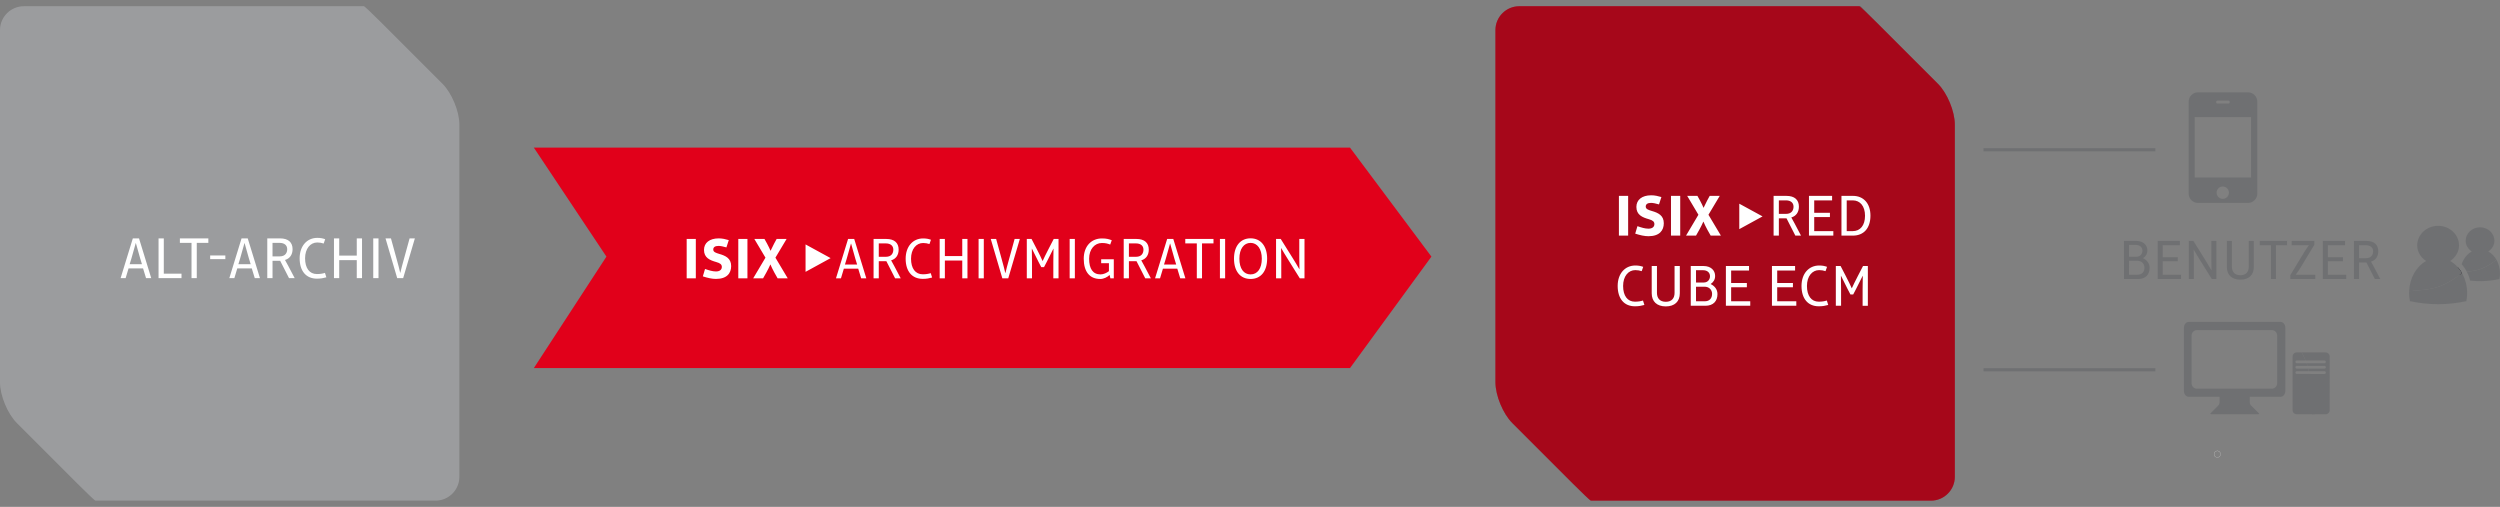 <?xml version="1.0" encoding="utf-8"?>
<!-- Generator: Adobe Illustrator 15.0.0, SVG Export Plug-In . SVG Version: 6.00 Build 0)  -->
<!DOCTYPE svg PUBLIC "-//W3C//DTD SVG 1.0//EN" "http://www.w3.org/TR/2001/REC-SVG-20010904/DTD/svg10.dtd">
<svg version="1.0" id="Ebene_1" xmlns="http://www.w3.org/2000/svg" xmlns:xlink="http://www.w3.org/1999/xlink" x="0px" y="0px"
	 width="401.335px" height="81.37px" viewBox="0 0 401.335 81.37" enable-background="new 0 0 401.335 81.37" xml:space="preserve">
<rect x="0" y="0" width="401.335" height="81.37" fill="#808080" stroke="none"/>
<path fill="#9B9C9E" d="M61.288,3.704C59.801,2.216,58.518,1,58.436,1h-3.972H19.281h-7.646H3.824C1.721,1,0,2.721,0,4.823v56.564
	c0,2.102,1.217,5.039,2.704,6.525l9.753,9.753c1.487,1.487,2.77,2.704,2.852,2.704h3.972h35.183h7.647h7.81
	c2.103,0,3.824-1.72,3.824-3.822V19.983c0-2.103-1.217-5.04-2.704-6.527L61.288,3.704z"/>
<path fill="#FFFFFF" d="M66.599,38.27h-0.845l-0.872,3.172c-0.263,0.948-0.525,1.914-0.619,2.355h-0.019
	c-0.084-0.441-0.347-1.407-0.61-2.355l-0.872-3.172h-0.873l1.876,6.38h0.957L66.599,38.27z M60.762,38.27h-0.843v6.38h0.843V38.27z
	 M58.116,44.649v-6.38h-0.843v2.768h-2.817V38.27h-0.843v6.38h0.843v-2.89h2.817v2.89H58.116z M52.392,44.519l-0.225-0.712
	c-0.385,0.122-0.77,0.187-1.295,0.187c-1.192,0-1.896-0.948-1.896-2.525c0-1.548,0.835-2.543,1.961-2.543
	c0.376,0,0.714,0.065,1.023,0.169l0.244-0.694c-0.375-0.131-0.713-0.215-1.267-0.215c-1.642,0-2.833,1.284-2.833,3.283
	c0,2.037,1.032,3.265,2.768,3.265C51.519,44.733,51.904,44.649,52.392,44.519 M46.106,40.004c0,0.507-0.244,1.155-1.211,1.155
	h-1.146v-2.169h1.136C45.646,38.991,46.106,39.367,46.106,40.004 M47.306,44.649l-1.031-1.961c-0.226-0.413-0.451-0.835-0.517-0.939
	v-0.018c0.751-0.216,1.21-0.844,1.21-1.727c0-1.089-0.675-1.735-2.008-1.735h-2.054v6.38h0.843v-2.778h1.23l1.417,2.778H47.306z
	 M38.27,42.408l0.281-0.92c0.272-0.929,0.582-2.027,0.695-2.468h0.018c0.113,0.441,0.423,1.548,0.695,2.468l0.281,0.92H38.27z
	 M41.732,44.649l-1.961-6.38h-0.994l-1.961,6.38h0.807l0.469-1.567h2.326l0.479,1.567H41.732z M33.738,41.6h2.439v-0.59h-2.439V41.6
	z M33.446,38.991V38.27h-4.569v0.721h1.868v5.659h0.843v-5.659H33.446z M29.139,44.649v-0.721h-2.844V38.27h-0.843v6.38H29.139z
	 M20.816,42.408l0.282-0.92c0.272-0.929,0.581-2.027,0.694-2.468h0.019c0.112,0.441,0.422,1.548,0.694,2.468l0.281,0.92H20.816z
	 M24.278,44.649l-1.961-6.38h-0.994l-1.961,6.38h0.807l0.469-1.567h2.327l0.478,1.567H24.278z"/>
<path fill="#E1001A" d="M301.357,3.704C299.87,2.216,298.587,1,298.505,1h-3.972h-35.183h-7.646h-7.811
	c-2.104,0-3.824,1.72-3.824,3.823v56.564c0,2.102,1.217,5.039,2.704,6.525l9.753,9.753c1.486,1.487,2.77,2.704,2.852,2.704h3.973
	h35.183h7.646h7.811c2.103,0,3.824-1.72,3.824-3.822V19.983c0-2.103-1.218-5.04-2.704-6.527L301.357,3.704z"/>
<polygon fill="#E1001A" points="85.698,23.699 216.721,23.699 229.792,41.195 216.721,59.089 85.698,59.089 97.352,41.195 "/>
<path fill="#FFFFFF" d="M209.416,44.683V38.36h-0.836v3.059c0,0.744,0.009,1.544,0.028,1.795h-0.02
	c-0.231-0.419-0.716-1.228-1.068-1.785l-1.918-3.069h-0.752v6.323h0.837v-3.068c0-0.651-0.011-1.451-0.028-1.786h0.018
	c0.205,0.372,0.689,1.181,1.089,1.813l1.898,3.041H209.416z M202.563,41.522c0,1.581-0.697,2.53-1.805,2.53
	c-1.108,0-1.796-0.949-1.796-2.53c0-1.563,0.716-2.531,1.796-2.531C201.838,38.991,202.563,39.959,202.563,41.522 M203.418,41.522
	c0-2.019-1.032-3.264-2.659-3.264c-1.629,0-2.66,1.245-2.66,3.264c0,2.027,1.013,3.263,2.66,3.263
	C202.405,44.785,203.418,43.549,203.418,41.522 M196.675,38.36h-0.836v6.323h0.836V38.36z M194.806,39.075V38.36h-4.528v0.715h1.851
	v5.608h0.836v-5.608H194.806z M186.865,42.461l0.279-0.911c0.27-0.921,0.576-2.01,0.688-2.447h0.019
	c0.111,0.437,0.418,1.535,0.688,2.447l0.278,0.911H186.865z M190.296,44.683l-1.943-6.323h-0.986l-1.943,6.323h0.799l0.465-1.553
	h2.306l0.474,1.553H190.296z M183.564,40.08c0,0.502-0.242,1.145-1.2,1.145h-1.135v-2.15h1.126
	C183.108,39.075,183.564,39.447,183.564,40.08 M184.753,44.683l-1.022-1.944c-0.223-0.409-0.446-0.827-0.511-0.93v-0.018
	c0.743-0.214,1.199-0.836,1.199-1.711c0-1.079-0.669-1.72-1.99-1.72h-2.036v6.323h0.836V41.93h1.219l1.404,2.753H184.753z
	 M178.801,44.683v-3.059h-2.026v0.632h1.246v1.274c-0.344,0.27-0.865,0.522-1.349,0.522c-1.237,0-1.832-0.922-1.832-2.521
	c0-1.525,0.893-2.521,2.046-2.521c0.587,0,0.912,0.084,1.34,0.251l0.25-0.697c-0.473-0.176-0.836-0.288-1.58-0.288
	c-1.721,0-2.92,1.274-2.92,3.255c0,2.074,0.938,3.254,2.65,3.254c0.577,0,1.144-0.306,1.488-0.631h0.019l0.121,0.529H178.801z
	 M172.552,38.36h-0.836v6.323h0.836V38.36z M169.93,44.683V38.36h-0.771l-0.865,1.674c-0.372,0.707-0.744,1.488-0.912,1.86h-0.019
	c-0.167-0.39-0.539-1.162-0.902-1.86l-0.865-1.674h-0.762v6.323h0.836v-2.65c0-0.799-0.009-1.738-0.028-2.11h0.019
	c0.167,0.353,0.633,1.292,1.051,2.11l0.447,0.855h0.437l0.447-0.855c0.362-0.697,0.837-1.636,1.06-2.11h0.019
	c-0.019,0.372-0.028,1.311-0.028,2.101v2.659H169.93z M163.718,38.36h-0.837l-0.865,3.144c-0.26,0.939-0.521,1.897-0.614,2.334
	h-0.018c-0.084-0.437-0.344-1.395-0.604-2.334l-0.865-3.144h-0.865l1.86,6.323h0.948L163.718,38.36z M157.933,38.36h-0.836v6.323
	h0.836V38.36z M155.311,44.683V38.36h-0.836v2.744h-2.791V38.36h-0.836v6.323h0.836v-2.864h2.791v2.864H155.311z M149.638,44.553
	l-0.223-0.706c-0.382,0.121-0.763,0.186-1.284,0.186c-1.181,0-1.878-0.939-1.878-2.502c0-1.535,0.827-2.521,1.943-2.521
	c0.373,0,0.707,0.065,1.014,0.167l0.242-0.687c-0.372-0.13-0.707-0.214-1.256-0.214c-1.627,0-2.807,1.273-2.807,3.255
	c0,2.018,1.022,3.236,2.742,3.236C148.773,44.767,149.154,44.683,149.638,44.553 M143.408,40.08c0,0.502-0.242,1.145-1.2,1.145
	h-1.135v-2.15h1.126C142.952,39.075,143.408,39.447,143.408,40.08 M144.598,44.683l-1.023-1.944
	c-0.223-0.409-0.446-0.827-0.511-0.93v-0.018c0.744-0.214,1.199-0.836,1.199-1.711c0-1.079-0.669-1.72-1.99-1.72h-2.036v6.323h0.836
	V41.93h1.219l1.404,2.753H144.598z M135.643,42.461l0.279-0.911c0.269-0.921,0.576-2.01,0.688-2.447h0.018
	c0.112,0.437,0.419,1.535,0.688,2.447l0.279,0.911H135.643z M139.073,44.683l-1.943-6.323h-0.985l-1.944,6.323h0.8l0.465-1.553
	h2.306l0.474,1.553H139.073z M129.319,43.641l4.024-2.204l-4.024-2.198V43.641z M126.461,44.683l-1.98-3.32l1.794-3.003h-1.599
	l-0.409,0.753c-0.205,0.409-0.465,0.921-0.558,1.135h-0.018c-0.084-0.214-0.326-0.726-0.549-1.135l-0.418-0.753h-1.628l1.786,3.003
	l-1.972,3.32h1.59l0.512-0.911c0.242-0.428,0.502-0.958,0.651-1.311h0.018c0.13,0.334,0.419,0.902,0.632,1.301l0.521,0.921H126.461z
	 M119.989,38.36h-1.468v6.323h1.468V38.36z M117.376,42.712c0-1.246-0.902-1.665-1.915-1.953c-0.522-0.158-0.959-0.289-0.959-0.698
	c0-0.363,0.27-0.586,0.847-0.586c0.326,0,0.791,0.102,1.265,0.242l0.381-1.171c-0.511-0.149-1.032-0.279-1.618-0.279
	c-1.479,0-2.362,0.725-2.362,1.85c0,1.274,0.957,1.665,1.98,1.953c0.633,0.177,0.884,0.391,0.884,0.782
	c0,0.456-0.363,0.725-0.94,0.725c-0.567,0-1.143-0.186-1.757-0.4l-0.353,1.19c0.799,0.26,1.487,0.409,2.11,0.409
	C116.707,44.776,117.376,43.847,117.376,42.712 M111.703,38.36h-1.468v6.323h1.468V38.36z"/>
<path fill="#6F7072" d="M380.967,40.34c0,0.486-0.234,1.107-1.162,1.107h-1.098v-2.08h1.089
	C380.525,39.367,380.967,39.728,380.967,40.34 M382.117,44.794l-0.988-1.881c-0.216-0.396-0.433-0.801-0.495-0.9v-0.018
	c0.719-0.206,1.16-0.809,1.16-1.655c0-1.045-0.647-1.665-1.927-1.665h-1.97v6.119h0.81V42.13h1.179l1.359,2.664H382.117z
	 M376.646,44.794v-0.692h-2.943v-2.161h2.422v-0.656h-2.422v-1.918h2.755v-0.692h-3.563v6.119H376.646z M371.678,44.794v-0.692
	h-3.122v-0.018c0.207-0.27,0.486-0.684,0.63-0.909l2.339-3.871v-0.629h-3.635v0.692h2.744v0.018
	c-0.198,0.279-0.477,0.693-0.62,0.918l-2.34,3.862v0.629H371.678z M367.15,39.367v-0.692h-4.382v0.692h1.791v5.427h0.809v-5.427
	H367.15z M361.813,42.869v-4.194h-0.808v4.14c0,0.801-0.424,1.368-1.352,1.368c-0.927,0-1.359-0.567-1.359-1.368v-4.14h-0.809v4.194
	c0,1.278,0.809,2.024,2.168,2.024C361.015,44.894,361.813,44.147,361.813,42.869 M355.803,44.794v-6.119h-0.81v2.961
	c0,0.719,0.01,1.493,0.027,1.736h-0.018c-0.226-0.405-0.694-1.188-1.036-1.727l-1.854-2.97h-0.728v6.119h0.809v-2.969
	c0-0.63-0.009-1.404-0.026-1.728h0.018c0.198,0.36,0.666,1.143,1.053,1.755l1.837,2.942H355.803z M350.133,44.794v-0.692h-2.943
	v-2.161h2.421v-0.656h-2.421v-1.918h2.754v-0.692h-3.562v6.119H350.133z M341.78,41.86h1.333c0.657,0,1.144,0.459,1.144,1.099
	c0,0.693-0.405,1.143-1.108,1.143h-1.368V41.86z M341.78,39.322h1.099c0.648,0,1.054,0.378,1.054,0.928
	c0,0.486-0.333,0.963-0.954,0.963h-1.198V39.322z M340.972,44.794h2.259c1.233,0,1.854-0.737,1.854-1.79
	c0-0.73-0.423-1.243-1.034-1.548v-0.018c0.413-0.288,0.674-0.675,0.674-1.233c0-0.883-0.674-1.53-1.782-1.53h-1.97V44.794z"/>
<path fill="#6F7072" d="M361.372,28.494h-9.049v-9.691h9.049V28.494z M356.831,31.921c-0.547,0-0.99-0.444-0.99-0.991
	c0-0.546,0.443-0.989,0.99-0.989c0.546,0,0.989,0.443,0.989,0.989C357.82,31.477,357.377,31.921,356.831,31.921 M355.772,16.354
	c0-0.11,0.09-0.199,0.2-0.199h1.772c0.109,0,0.199,0.089,0.199,0.199v0.071c0,0.11-0.09,0.2-0.199,0.2h-1.772
	c-0.11,0-0.2-0.09-0.2-0.2V16.354z M360.876,14.819h-8.024c-0.824,0-1.498,0.674-1.498,1.498V31.08c0,0.825,0.674,1.499,1.498,1.499
	h8.024c0.822,0,1.498-0.674,1.498-1.499V16.317C362.374,15.493,361.698,14.819,360.876,14.819"/>
<path fill="#6F7072" d="M362.585,66.306c-0.363-0.362-1.109-1.11-1.239-1.238c-0.171-0.172-0.179-0.448-0.179-0.448v-1.776h-4.846
	v1.74c0,0-0.027,0.333-0.215,0.52c-0.14,0.139-0.828,0.828-1.186,1.186c-0.206,0.206,0.019,0.215,0.215,0.215h7.252
	C362.532,66.503,362.792,66.513,362.585,66.306"/>
<path fill="#6F7072" d="M365.567,61.507c0,0.492-0.386,0.892-0.862,0.892H352.68c-0.477,0-0.861-0.399-0.861-0.892v-7.621
	c0-0.493,0.385-0.893,0.861-0.893h12.025c0.477,0,0.862,0.399,0.862,0.893V61.507z M366.104,51.675h-14.738
	c-0.426,0-0.771,0.424-0.771,0.947v10.131c0,0.523,0.345,0.947,0.771,0.947h14.738c0.426,0,0.771-0.424,0.771-0.947V52.622
	C366.875,52.099,366.53,51.675,366.104,51.675"/>
<path fill="#6F7072" d="M373.346,56.573h-3.891l0.007,0.01c0.108,0.127,0.197,0.284,0.295,0.479c0.13,0.258,0.252,0.529,0.364,0.809
	h3.032c0.122,0,0.221,0.098,0.221,0.221c0,0.122-0.099,0.223-0.221,0.223h-2.863c0.051,0.138,0.097,0.276,0.142,0.416h2.722
	c0.122,0,0.221,0.1,0.221,0.223s-0.099,0.222-0.221,0.222h-2.594c0.037,0.14,0.07,0.278,0.1,0.417h2.494
	c0.122,0,0.221,0.1,0.221,0.221c0,0.123-0.099,0.223-0.221,0.223h-2.41c0.006,0.031,0.013,0.064,0.018,0.096
	c0.071,0.484,0.094,0.973,0.094,1.463c0,0.858-0.069,1.723-0.069,2.577c0,0.356,0.012,0.714,0.046,1.067
	c0.04,0.406,0.165,0.83,0.353,1.23l0.017,0.035h2.146c0.357,0,0.646-0.289,0.646-0.646V57.22
	C373.992,56.863,373.703,56.573,373.346,56.573"/>
<path fill="#6F7072" d="M371.337,66.468c-0.187-0.4-0.312-0.824-0.352-1.231c-0.035-0.353-0.047-0.709-0.047-1.065
	c0-0.855,0.069-1.72,0.069-2.578c0-0.489-0.022-0.979-0.094-1.463c-0.005-0.031-0.011-0.064-0.017-0.097h-2.179
	c-0.123,0-0.222-0.099-0.222-0.221s0.099-0.222,0.222-0.222h1.941c-0.03-0.139-0.064-0.277-0.101-0.416h-1.841
	c-0.123,0-0.222-0.101-0.222-0.224c0-0.122,0.099-0.221,0.222-0.221h1.712c-0.044-0.14-0.091-0.28-0.141-0.418h-1.571
	c-0.123,0-0.222-0.099-0.222-0.222s0.099-0.222,0.222-0.222h1.402c-0.113-0.278-0.235-0.55-0.365-0.808
	c-0.096-0.194-0.186-0.352-0.293-0.479l-0.007-0.009h-0.765c-0.357,0-0.646,0.29-0.646,0.646v8.638c0,0.356,0.289,0.646,0.646,0.646
	h3.047L371.337,66.468z"/>
<path fill="#FFFFFF" d="M355.956,73.415c-0.282,0-0.51-0.23-0.51-0.512s0.228-0.51,0.51-0.51c0.281,0,0.51,0.229,0.51,0.51
	S356.237,73.415,355.956,73.415 M355.956,72.367c-0.297,0-0.537,0.239-0.537,0.536c0,0.298,0.24,0.537,0.537,0.537
	s0.536-0.239,0.536-0.537C356.492,72.606,356.253,72.367,355.956,72.367"/>
<line fill="none" stroke="#6F7072" stroke-width="0.5" x1="346.012" y1="59.36" x2="318.422" y2="59.36"/>
<line fill="none" stroke="#6F7072" stroke-width="0.5" x1="346.012" y1="24.041" x2="318.422" y2="24.041"/>
<path fill="#6F7072" d="M400.768,41.701c-0.715,0.562-1.483,1.046-2.262,1.379c-0.762,0.327-1.636,0.449-2.5,0.528
	c0.23,0.441,0.41,0.923,0.532,1.436c0.516,0.059,1.048,0.091,1.593,0.091c1.1,0,2.138-0.129,3.113-0.337
	c0.055-0.29,0.091-0.585,0.091-0.895C401.335,43.083,401.125,42.326,400.768,41.701"/>
<path fill="#6F7072" d="M396.006,43.607c0.865-0.079,1.738-0.201,2.501-0.528c0.777-0.333,1.546-0.817,2.261-1.379
	c-0.327-0.573-0.778-1.036-1.308-1.329c0.579-0.395,0.978-1.001,0.978-1.719c0-1.196-1.031-2.162-2.306-2.162
	c-1.273,0-2.308,0.966-2.308,2.162c0,0.718,0.4,1.324,0.979,1.719c-0.731,0.406-1.317,1.135-1.629,2.038
	c0.271,0.295,0.513,0.626,0.721,0.989C395.935,43.467,395.97,43.539,396.006,43.607"/>
<path fill="#6F7072" d="M395.882,45.483c-0.122-0.514-0.303-0.996-0.532-1.438c-0.036-0.069-0.071-0.14-0.11-0.208
	c-0.105,0.084-0.214,0.165-0.32,0.245c-0.213,0.159-0.427,0.312-0.644,0.46c-0.755,0.517-1.538,0.964-2.328,1.302
	c-1.575,0.674-3.476,0.75-5.201,0.897c-0.005,0.1-0.009,0.199-0.009,0.301c0,0.45,0.056,0.881,0.136,1.303
	c1.416,0.301,2.932,0.49,4.529,0.49c1.6,0,3.111-0.189,4.529-0.49c0.082-0.422,0.134-0.853,0.134-1.303
	C396.065,46.499,395.999,45.978,395.882,45.483"/>
<path fill="#6F7072" d="M394.27,44.34c0,0.069,0.003,0.135,0.006,0.202c0.218-0.148,0.432-0.301,0.643-0.46
	c-0.216,0.018-0.431,0.035-0.643,0.052C394.272,44.203,394.27,44.271,394.27,44.34"/>
<path fill="#6F7072" d="M394.918,44.083c0.108-0.081,0.215-0.162,0.321-0.245c-0.207-0.364-0.451-0.695-0.722-0.99
	c-0.138,0.399-0.222,0.832-0.241,1.287C394.487,44.117,394.702,44.101,394.918,44.083"/>
<g>
	<defs>
		<path id="SVGID_1_" d="M394.276,44.134c0.211-0.018,0.426-0.034,0.642-0.052c0.108-0.08,0.215-0.162,0.321-0.245
			c-0.208-0.363-0.45-0.694-0.722-0.99C394.38,43.247,394.295,43.68,394.276,44.134"/>
	</defs>
	<clipPath id="SVGID_2_">
		<use xlink:href="#SVGID_1_"  overflow="visible"/>
	</clipPath>
	
		<linearGradient id="SVGID_3_" gradientUnits="userSpaceOnUse" x1="-92.882" y1="466.752" x2="-91.882" y2="466.752" gradientTransform="matrix(-7.348 8.757 8.757 7.348 -4370.108 -2578.311)">
		<stop  offset="0" style="stop-color:#555557"/>
		<stop  offset="0.01" style="stop-color:#525254"/>
		<stop  offset="0.098" style="stop-color:#3D3C3F"/>
		<stop  offset="0.2" style="stop-color:#2D2B2F"/>
		<stop  offset="0.327" style="stop-color:#222023"/>
		<stop  offset="0.505" style="stop-color:#1C191D"/>
		<stop  offset="1" style="stop-color:#1A171B"/>
	</linearGradient>
	<polygon clip-path="url(#SVGID_2_)" fill="url(#SVGID_3_)" points="395.873,43.379 394.841,44.608 393.643,43.603 394.674,42.373 	
		"/>
</g>
<path fill="#6F7072" d="M394.518,42.848c-0.351-0.383-0.747-0.705-1.183-0.947c0.844-0.574,1.424-1.457,1.424-2.502
	c0-1.74-1.502-3.146-3.356-3.146s-3.359,1.406-3.359,3.146c0,1.045,0.583,1.928,1.427,2.502c-1.538,0.852-2.63,2.682-2.724,4.84
	c1.726-0.146,3.626-0.223,5.202-0.897c0.79-0.338,1.573-0.785,2.328-1.301c0.216-0.148,0.431-0.301,0.642-0.46
	c0.108-0.081,0.215-0.162,0.321-0.245C395.032,43.474,394.788,43.143,394.518,42.848"/>
<g opacity="0.3">
	<g>
		<defs>
			<rect id="SVGID_4_" x="239.07" width="75.744" height="81.37"/>
		</defs>
		<clipPath id="SVGID_5_">
			<use xlink:href="#SVGID_4_"  overflow="visible"/>
		</clipPath>
		<defs>
			<filter id="Adobe_OpacityMaskFilter" filterUnits="userSpaceOnUse" x="238.979" y="-0.298" width="84.27" height="90.431">
				<feColorMatrix  type="matrix" values="1 0 0 0 0  0 1 0 0 0  0 0 1 0 0  0 0 0 1 0"/>
			</filter>
		</defs>
		<mask maskUnits="userSpaceOnUse" x="238.979" y="-0.298" width="84.27" height="90.431" id="SVGID_6_">
			<g filter="url(#Adobe_OpacityMaskFilter)">
				
					<linearGradient id="SVGID_7_" gradientUnits="userSpaceOnUse" x1="-94.96" y1="465.688" x2="-93.96" y2="465.688" gradientTransform="matrix(-73.536 0 0 73.536 -6669.129 -34204.109)">
					<stop  offset="0" style="stop-color:#FFFFFF"/>
					<stop  offset="1" style="stop-color:#000000"/>
				</linearGradient>
				<rect x="239.07" clip-path="url(#SVGID_5_)" fill="url(#SVGID_7_)" width="75.744" height="81.37"/>
			</g>
		</mask>
		<g clip-path="url(#SVGID_5_)" mask="url(#SVGID_6_)">
			<g>
				<defs>
					<rect id="SVGID_8_" x="239.07" width="75.744" height="81.37"/>
				</defs>
				<clipPath id="SVGID_9_">
					<use xlink:href="#SVGID_8_"  overflow="visible"/>
				</clipPath>
				<path clip-path="url(#SVGID_9_)" fill="#1A171B" d="M255.527,1h-11.634c-2.104,0-3.824,1.72-3.824,3.823v56.564
					c0,2.103,1.217,5.039,2.704,6.526l9.753,9.754c1.487,1.486,2.771,2.702,2.852,2.702h3.973h35.183h7.647h7.81
					c2.104,0,3.824-1.719,3.824-3.823V19.983c0-2.102-1.217-5.039-2.703-6.526L298.654,1H255.527z"/>
				<g clip-path="url(#SVGID_9_)">
					<defs>
						<path id="SVGID_10_" d="M255.527,1h-11.635c-2.103,0-3.823,1.72-3.823,3.823v56.562c0,2.105,1.217,5.041,2.704,6.528
							l9.753,9.753c1.486,1.487,2.771,2.703,2.853,2.703h3.971h35.185h7.646h7.812c2.103,0,3.823-1.72,3.823-3.822V19.983
							c0-2.102-1.218-5.039-2.703-6.526L298.654,1H255.527z"/>
					</defs>
					<clipPath id="SVGID_11_">
						<use xlink:href="#SVGID_10_"  overflow="visible"/>
					</clipPath>
					<g opacity="0.3" clip-path="url(#SVGID_11_)">
						<g>
							<defs>
								<rect id="SVGID_12_" x="238.979" y="-0.298" width="84.27" height="90.431"/>
							</defs>
							<clipPath id="SVGID_13_">
								<use xlink:href="#SVGID_12_"  overflow="visible"/>
							</clipPath>
							<rect x="239.979" y="0.702" clip-path="url(#SVGID_13_)" fill="#1A171B" width="82.27" height="88.431"/>
						</g>
					</g>
				</g>
			</g>
		</g>
	</g>
</g>
<path fill="#FFFFFF" d="M299.854,49.086v-6.38h-0.777l-0.872,1.689c-0.376,0.713-0.751,1.502-0.92,1.877h-0.02
	c-0.169-0.395-0.545-1.174-0.911-1.877l-0.873-1.689h-0.768v6.38h0.843v-2.673c0-0.807-0.009-1.755-0.028-2.13h0.02
	c0.169,0.356,0.638,1.304,1.061,2.13l0.45,0.861h0.442l0.45-0.861c0.365-0.704,0.845-1.652,1.069-2.13h0.02
	c-0.02,0.375-0.028,1.323-0.028,2.121v2.683H299.854z M293.493,48.955l-0.226-0.712c-0.385,0.121-0.77,0.187-1.295,0.187
	c-1.191,0-1.896-0.948-1.896-2.525c0-1.548,0.835-2.543,1.962-2.543c0.375,0,0.713,0.065,1.021,0.169l0.244-0.694
	c-0.375-0.131-0.713-0.215-1.266-0.215c-1.644,0-2.833,1.284-2.833,3.283c0,2.038,1.031,3.265,2.767,3.265
	C292.62,49.17,293.005,49.086,293.493,48.955 M288.369,49.086v-0.722h-3.068v-2.253h2.524v-0.684h-2.524v-2h2.871v-0.721h-3.715
	v6.38H288.369z M280.975,49.086v-0.722h-3.068v-2.253h2.524v-0.684h-2.524v-2h2.872v-0.721h-3.716v6.38H280.975z M272.267,46.027
	h1.39c0.686,0,1.191,0.479,1.191,1.145c0,0.724-0.422,1.192-1.154,1.192h-1.427V46.027z M272.267,43.38h1.146
	c0.676,0,1.099,0.395,1.099,0.968c0,0.507-0.348,1.004-0.996,1.004h-1.248V43.38z M271.423,49.086h2.355
	c1.285,0,1.933-0.769,1.933-1.867c0-0.76-0.441-1.295-1.078-1.614v-0.018c0.431-0.3,0.702-0.704,0.702-1.286
	c0-0.921-0.703-1.595-1.857-1.595h-2.055V49.086z M269.667,47.079v-4.373h-0.843v4.316c0,0.836-0.441,1.426-1.408,1.426
	s-1.418-0.59-1.418-1.426v-4.316h-0.843v4.373c0,1.333,0.843,2.109,2.261,2.109C268.833,49.188,269.667,48.412,269.667,47.079
	 M263.98,48.955l-0.225-0.712c-0.385,0.121-0.771,0.187-1.295,0.187c-1.192,0-1.896-0.948-1.896-2.525
	c0-1.548,0.835-2.543,1.961-2.543c0.376,0,0.715,0.065,1.023,0.169l0.244-0.694c-0.375-0.131-0.713-0.215-1.268-0.215
	c-1.642,0-2.832,1.284-2.832,3.283c0,2.038,1.031,3.265,2.768,3.265C263.107,49.17,263.493,49.086,263.98,48.955"/>
<path fill="#FFFFFF" d="M299.4,34.635c0,1.558-0.771,2.468-1.973,2.468h-0.967v-4.937h0.967
	C298.611,32.166,299.4,33.095,299.4,34.635 M300.271,34.616c0-1.99-1.135-3.171-2.806-3.171h-1.848v6.38h1.829
	C299.203,37.825,300.271,36.625,300.271,34.616 M294.313,37.825v-0.722h-3.069V34.85h2.523v-0.684h-2.523v-2h2.871v-0.721h-3.714
	v6.38H294.313z M287.923,33.18c0,0.507-0.244,1.155-1.211,1.155h-1.145v-2.169h1.136C287.463,32.166,287.923,32.542,287.923,33.18
	 M289.123,37.825l-1.031-1.961c-0.225-0.413-0.45-0.836-0.516-0.939v-0.018c0.75-0.216,1.209-0.844,1.209-1.727
	c0-1.089-0.674-1.735-2.007-1.735h-2.056v6.38h0.845v-2.778h1.229l1.417,2.778H289.123z M279.214,36.786l3.737-2.047l-3.737-2.041
	V36.786z M276.264,37.825l-1.998-3.35l1.811-3.03h-1.613l-0.413,0.76c-0.207,0.413-0.469,0.929-0.562,1.144h-0.02
	c-0.084-0.215-0.328-0.731-0.553-1.144l-0.423-0.76h-1.642l1.802,3.03l-1.989,3.35h1.604l0.517-0.92
	c0.244-0.431,0.507-0.966,0.657-1.323h0.019c0.131,0.338,0.422,0.91,0.638,1.314l0.525,0.929H276.264z M269.733,31.445h-1.482v6.38
	h1.482V31.445z M267.096,35.836c0-1.258-0.908-1.68-1.932-1.971c-0.526-0.16-0.968-0.291-0.968-0.704
	c0-0.366,0.272-0.591,0.854-0.591c0.329,0,0.798,0.103,1.276,0.244l0.385-1.182c-0.516-0.15-1.041-0.281-1.633-0.281
	c-1.492,0-2.383,0.731-2.383,1.866c0,1.286,0.966,1.681,1.998,1.972c0.639,0.178,0.892,0.394,0.892,0.788
	c0,0.46-0.366,0.732-0.948,0.732c-0.572,0-1.153-0.187-1.772-0.403l-0.357,1.2c0.808,0.263,1.501,0.413,2.13,0.413
	C266.421,37.919,267.096,36.981,267.096,35.836 M261.372,31.445h-1.482v6.38h1.482V31.445z"/>
</svg>
